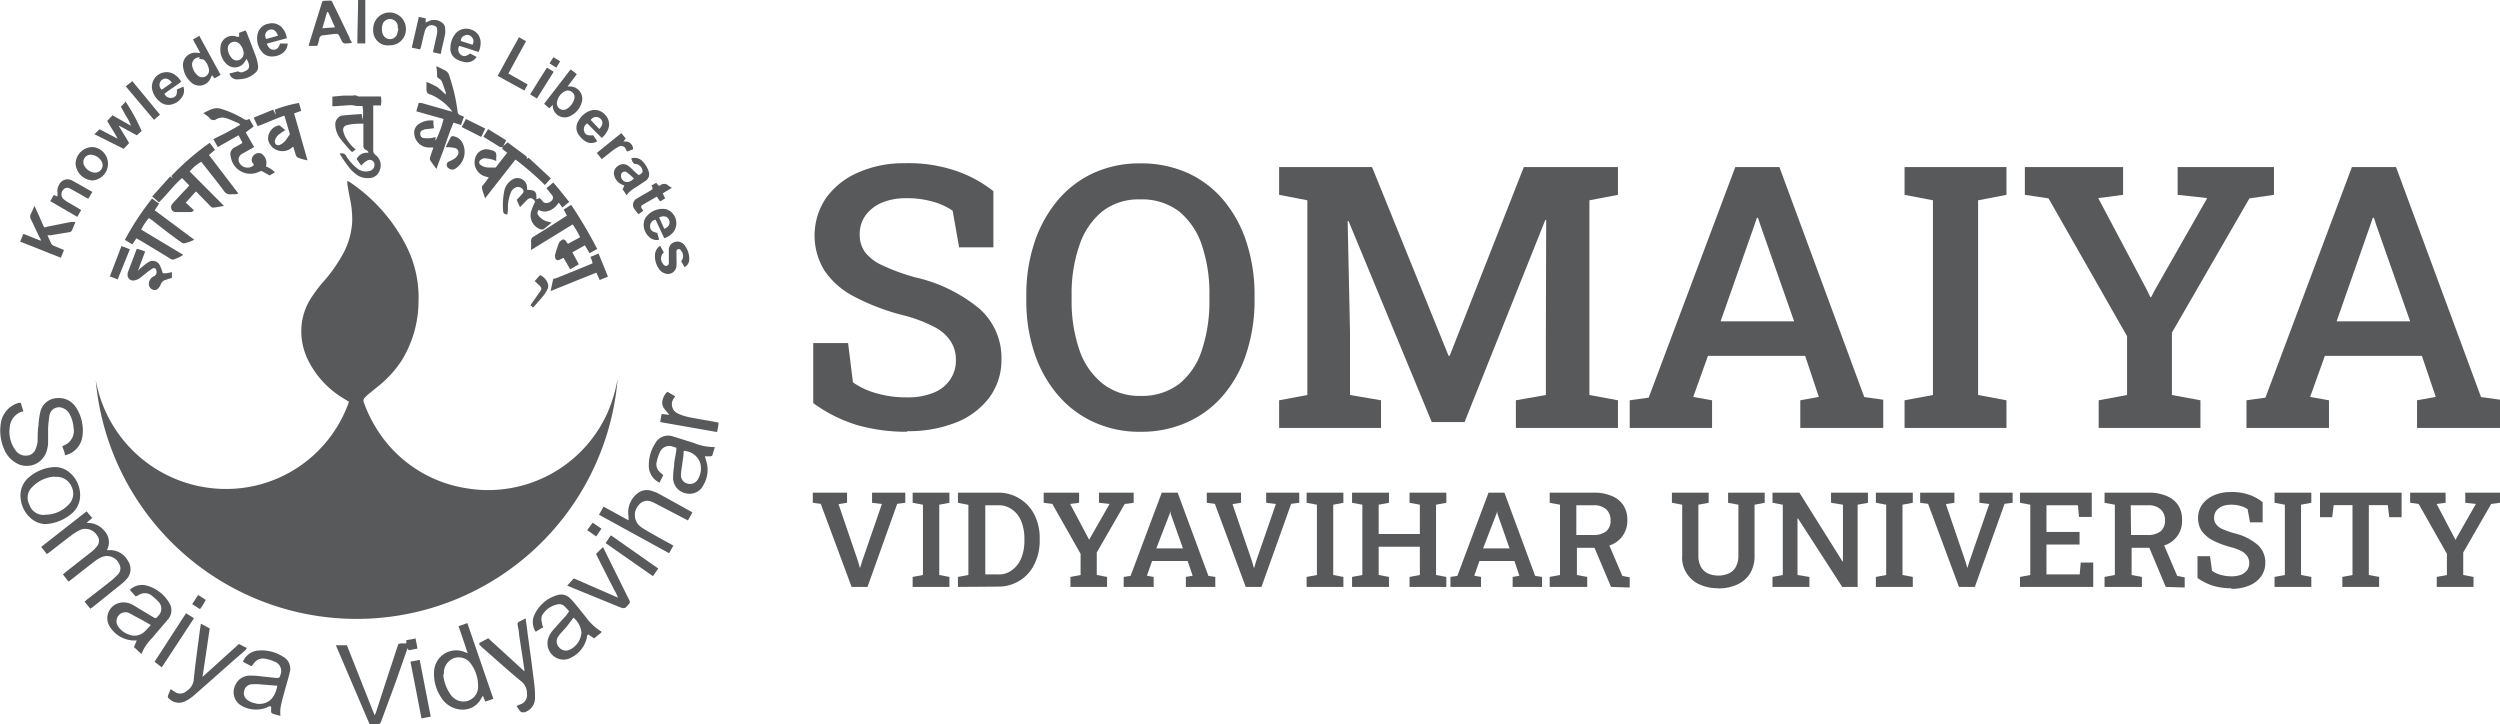 <svg xmlns="http://www.w3.org/2000/svg" viewBox="0 0 170 49.26"><defs><style>.cls-1{fill:#58595b;}</style></defs><g id="Layer_2" data-name="Layer 2"><g id="LOGO"><path class="cls-1" d="M23.92,2.93l-.11,0c-.48.06-.48.06-.69-.39-.12-.25-.12-.25-.41-.23L22,2.4a.27.27,0,0,0-.29.24,2.54,2.54,0,0,1-.14.48l-.58,0a1.38,1.38,0,0,1,.07-.26c.26-.86.53-1.72.8-2.58.06-.21.06-.22.28-.23.49,0,.36-.1.58.35.36.72.71,1.46,1.06,2.19,0,.09.09.19.14.3M22.3.82h-.06c-.1.35-.2.7-.32,1.1l.86-.06c-.17-.38-.31-.72-.48-1.05"/><path class="cls-1" d="M25.38,2a1.11,1.11,0,1,1,2.22-.08,1.08,1.08,0,0,1-1.09,1.16A1,1,0,0,1,25.38,2m1.67-.07h0V1.79a.52.52,0,0,0-.46-.49.52.52,0,0,0-.58.38,1,1,0,0,0,0,.58.54.54,0,0,0,.48.4A.5.5,0,0,0,27,2.32a2.34,2.34,0,0,0,.09-.38"/><path class="cls-1" d="M28.52,3.35,28,3.24c.16-.7.32-1.38.48-2.09l.47.1a2.3,2.3,0,0,0,0,.28l.22-.1a.86.86,0,0,1,.86.09.5.5,0,0,1,.24.45,1.27,1.27,0,0,1,0,.34c-.08.4-.18.8-.27,1.2,0,.05,0,.09-.05.16l-.51-.12c.07-.33.14-.64.21-.95a3.25,3.25,0,0,0,.08-.43c0-.24,0-.37-.23-.43a.44.44,0,0,0-.52.17.9.9,0,0,0-.11.27c-.09.33-.16.67-.24,1a.88.88,0,0,1-.06.17"/><path class="cls-1" d="M24.32,0h.52c0,.49,0,1,0,1.47s0,1,0,1.48h-.54c0-1,.05-1.95.05-2.95"/><path class="cls-1" d="M42,25.75a17.81,17.81,0,0,1-35.49.09,9,9,0,0,0,8.87,7.41,8.85,8.85,0,0,0,8.35-5.93l-.34-.21a6.27,6.27,0,0,1-2.33-2.41,4.48,4.48,0,0,1-.57-2.05,4.14,4.14,0,0,1,.61-2.3,10.07,10.07,0,0,1,.78-1.07,10.44,10.44,0,0,0,1.5-2.12,5.14,5.14,0,0,0,.57-2.1,6.65,6.65,0,0,0-.15-1.54c-.07-.34-.13-.69-.18-1a1.59,1.59,0,0,1,0-.22l.19.1a11.55,11.55,0,0,1,3.84,4.37,7.72,7.72,0,0,1,.81,3.72,7.74,7.74,0,0,1-1.13,4,7.43,7.43,0,0,1-1.67,1.82l-.65.53c-.07.06-.13.13-.19.19a.29.29,0,0,0-.07.36,9,9,0,0,0,.74,1.57,8.76,8.76,0,0,0,6.1,4.22,8.9,8.9,0,0,0,9.75-5.18A10.29,10.29,0,0,0,42,25.75"/><path class="cls-1" d="M4.41,30.94c0-.2-.11-.38-.17-.58a.46.46,0,0,1,.1-.07A1.06,1.06,0,0,0,5,29.08a2.27,2.27,0,0,0-.24-.87.9.9,0,0,0-.48-.46.66.66,0,0,0-.91.46,8.85,8.85,0,0,0-.1.9c0,.36,0,.72,0,1.08a2.24,2.24,0,0,1-.09.45A1.41,1.41,0,0,1,1,31.42a1.83,1.83,0,0,1-.72-.88,3.11,3.11,0,0,1-.21-1.83,1.68,1.68,0,0,1,1.22-1.32l.12,0,.18.59L1.46,28a1.21,1.21,0,0,0-.8,1.08,2.1,2.1,0,0,0,.42,1.57.8.8,0,0,0,.71.33.67.67,0,0,0,.63-.44A2,2,0,0,0,2.56,30c0-.36,0-.72.06-1.08a4.7,4.7,0,0,1,.11-.85,1.21,1.21,0,0,1,1.16-1,1.37,1.37,0,0,1,1.28.64,2.69,2.69,0,0,1,.42,1.09,2.53,2.53,0,0,1,0,.95,1.5,1.5,0,0,1-1.19,1.21"/><path class="cls-1" d="M6.3,35.2l-.37.31v.05a1.45,1.45,0,0,1,1.18.55,1.13,1.13,0,0,1,.16,1.3l.28,0a1.38,1.38,0,0,1,1.14.71,1,1,0,0,1-.13,1.31,1.88,1.88,0,0,1-.25.24L6.27,41.31l-.13.08-.39-.48.2-.17c.56-.43,1.12-.86,1.67-1.3A4.59,4.59,0,0,0,8,39.08a.59.59,0,0,0,.1-.74.91.91,0,0,0-1.2-.45,2.22,2.22,0,0,0-.42.25c-.54.41-1.06.82-1.59,1.24l-.23.17-.38-.49.2-.17,1.72-1.35a2.16,2.16,0,0,0,.4-.4.57.57,0,0,0,0-.73.92.92,0,0,0-1.18-.36,3.19,3.19,0,0,0-.6.38c-.47.35-.94.72-1.4,1.08l-.23.17-.39-.49,3.09-2.42.36.43"/><path class="cls-1" d="M14.26,9.71l.36.48-.41.35,2,2.62-.18.05a2.64,2.64,0,0,0-.29,0,.49.49,0,0,1-.52-.24c-.46-.61-.93-1.2-1.4-1.8L13.68,11a3,3,0,0,0-.78.66L15.23,14c-.28.05-.51.1-.74.12-.06,0-.13-.05-.18-.1l-.79-.81a1.92,1.92,0,0,0-.2-.19l-.69.76.55.51a.25.25,0,0,1-.26.13H12a.32.32,0,0,1-.34-.19.39.39,0,0,1,.09-.41c.32-.34.63-.69.94-1l.18-.21-.49-.5c-.59.5-1,1.1-1.57,1.65l-.46-.4L11.57,12l.18.13v0s-.07-.1-.1-.16a17.58,17.58,0,0,1,2.6-2.25"/><path class="cls-1" d="M29.47,8.2c0,.17,0,.34.05.52L29,8.78a.72.72,0,0,0-.21.05c-.17.06-.22.14-.21.29a.26.26,0,0,0,.24.27,2.9,2.9,0,0,0,.51,0,2.05,2.05,0,0,0,.28-.08,2.28,2.28,0,0,1,0,.27,6.45,6.45,0,0,0,.55-1.49l-1.85-.52c.06-.21.11-.38.16-.57l.18,0,1.16.33.95.27a2.28,2.28,0,0,0-.22-.28,3.81,3.81,0,0,0-1.25-.89A.31.31,0,0,1,29,6.11c0-.16,0-.32,0-.54a6.09,6.09,0,0,1,.72.34,5.64,5.64,0,0,1,.59.53c0-.07,0-.11,0-.15-.07-.21-.14-.42-.22-.63a.5.5,0,0,0-.28-.34.2.2,0,0,1-.09-.13c0-.21,0-.42-.06-.69a6.17,6.17,0,0,1,.68.33.65.65,0,0,1,.22.34c.12.37.23.74.32,1.11s.17.82.23,1.24c0,.19.09.32.3.35l.14.07c-.07.18-.13.36-.2.56l-.51-.16c-.22.51-.39,1-.58,1.56s-.38,1-.58,1.59c-.17-.23-.31-.41-.43-.6a.28.28,0,0,1,0-.2c.06-.21.14-.42.22-.66h-.3a1,1,0,0,1-1-.94.69.69,0,0,1,.33-.67,1.47,1.47,0,0,1,1-.22"/><path class="cls-1" d="M22.6,7.16c0-.08,0-.14,0-.21s0-.24,0-.38l.77-.07.61,0a.47.47,0,0,1,.38.06s.12,0,.19,0H25.9a1.57,1.57,0,0,1,0,.61l-.52,0c0,.1,0,.19,0,.28,0,.91,0,1.83,0,2.75a.38.38,0,0,0,.17.35.87.87,0,0,1,.28,1,.77.77,0,0,1-.78.56,1.24,1.24,0,0,1-.85-.27,2.82,2.82,0,0,1-.36-.33,8.31,8.31,0,0,1-.74-1.06.35.35,0,0,1,.45.17,3,3,0,0,0,.68.78.92.92,0,0,0,.91.22.4.4,0,0,0,.32-.38.32.32,0,0,0-.45-.34,1.26,1.26,0,0,0-.28.19,1.35,1.35,0,0,0-.17.17l-.31-.45a.79.79,0,0,1,.8-.42c0-.12-.11-.16-.18-.2a.3.3,0,0,1-.16-.3c0-.4,0-.79,0-1.18,0-.09,0-.18,0-.3-.38,0-.75,0-1.11.1a.31.31,0,0,0-.26.38,1.42,1.42,0,0,0,.11.35A3,3,0,0,0,24,10l.19.16-.24.18a.75.75,0,0,1-.13-.11c-.24-.27-.48-.54-.7-.83a1.62,1.62,0,0,1-.32-1A.6.6,0,0,1,23,8a.49.49,0,0,1,.24-.14c.44-.05.88-.07,1.35-.11l.06.4a2.67,2.67,0,0,0,0-.94h-.24c-.05,0-.11,0-.14,0s-.31-.07-.47-.06l-1,.07h-.2"/><path class="cls-1" d="M31.8,44.41c-.21-.64-.41-1.22-.62-1.83l.6-.21c.59,1.72,1.17,3.42,1.77,5.15l-.55.19c-.06-.15-.1-.26-.17-.42,0,.08-.07.12-.09.17a1.41,1.41,0,0,1-1.4.79A1.72,1.72,0,0,1,30,47.43a2.85,2.85,0,0,1-.48-1.8,1.5,1.5,0,0,1,2.1-1.28l.17.06m-1.65,1.45a2.77,2.77,0,0,0,.5,1.37,1.07,1.07,0,0,0,.8.47,1,1,0,0,0,1.07-1.07A2.53,2.53,0,0,0,32,45.11a1,1,0,0,0-1.15-.35,1.06,1.06,0,0,0-.66,1.1"/><path class="cls-1" d="M28.25,43.39c.05.25.1.48.14.71l-.59.12-.11-.15,0,.07-.78,2.23L25.94,49c-.09.23-.09.23-.33.24h-.48l-2.29-5.36.75,0c.62,1.58,1.25,3.15,1.88,4.75l.08-.14q.73-2.27,1.48-4.53c.06-.2.07-.2.28-.21l.32,0c0-.08,0-.14,0-.22l.58-.1"/><path class="cls-1" d="M40.9,43l-.19.16-.31.25L40,43.14c-.1.07-.08.19-.11.29a2,2,0,0,1-1,1.26,1.09,1.09,0,0,1-.68.16,1.11,1.11,0,0,1-.92-1.47,1.89,1.89,0,0,1,.41-.64c.27-.3.54-.61.82-.91.06-.08.11-.16.18-.27-.11-.11-.2-.23-.32-.34a.52.52,0,0,0-.52-.11,1.57,1.57,0,0,0-1,.74.67.67,0,0,0,0,.5c0,.09,0,.17.09.3-.17.09-.34.2-.52.31a1.17,1.17,0,0,1-.12-1.08,2.47,2.47,0,0,1,1.58-1.41.85.85,0,0,1,.9.24,4.09,4.09,0,0,1,.39.44c.22.26.43.54.65.8a3.63,3.63,0,0,0,1.07,1M39,42l-.45.59c-.16.19-.33.37-.49.55l-.11.16A.58.58,0,0,0,38,44a.61.61,0,0,0,.7.2A1.4,1.4,0,0,0,39.54,43,1.57,1.57,0,0,0,39,42"/><path class="cls-1" d="M17.07,45.29,16.52,45a1.23,1.23,0,0,1,1.13-.77,2.7,2.7,0,0,1,1.59.42.93.93,0,0,1,.45,1.12c-.13.54-.3,1.07-.44,1.61a7,7,0,0,0-.18.79,2.84,2.84,0,0,0,0,.51l-.37-.1c-.27-.08-.28-.09-.26-.38a.81.81,0,0,1,0-.15c-.12-.05-.2,0-.29.06A2,2,0,0,1,16.44,48,1.06,1.06,0,0,1,16,46.59a1.08,1.08,0,0,1,1-.65,5.9,5.9,0,0,1,.83.06l.95.1c.21,0,.23,0,.29-.21a.68.68,0,0,0-.4-.9,2.59,2.59,0,0,0-.67-.2.73.73,0,0,0-.7.27,2.31,2.31,0,0,0-.18.23m1.73,1.33-.12,0-1.1-.09a4,4,0,0,0-.49,0,.55.55,0,0,0-.53.43.57.57,0,0,0,.23.65,1.26,1.26,0,0,0,.49.21,1.12,1.12,0,0,0,1.21-.39,1.87,1.87,0,0,0,.31-.77"/><path class="cls-1" d="M9.6,44.46,9.11,44l.19-.45-.31,0a2,2,0,0,1-1.52-.93A1.07,1.07,0,0,1,8.11,41a1.22,1.22,0,0,1,.86.1c.2.1.38.23.57.34l.87.52c.19.11.21.09.34-.07a.68.68,0,0,0,0-1,3.21,3.21,0,0,0-.48-.42.74.74,0,0,0-.85,0l-.19.09-.4-.45a1.19,1.19,0,0,1,1.11-.3A2.56,2.56,0,0,1,11.51,41a.93.93,0,0,1-.1,1.13c-.33.4-.67.78-1,1.18l-.08.09a3.3,3.3,0,0,0-.73,1.11m.67-2-.12-.07c-.32-.19-.65-.37-1-.55-.13-.07-.25-.15-.39-.21a.6.6,0,0,0-.79.33.62.62,0,0,0,.11.65,1.38,1.38,0,0,0,.66.48,1,1,0,0,0,1.13-.23c.13-.12.24-.25.38-.4"/><path class="cls-1" d="M45.11,32.28c-.08.18-.17.35-.26.54a1.26,1.26,0,0,1-.73-1.21,2.72,2.72,0,0,1,.42-1.44,1,1,0,0,1,1.23-.49l1.41.44a3.61,3.61,0,0,0,1.43.28l-.16.52c0,.08-.08.11-.17.11l-.35,0,.09.31a2,2,0,0,1-.17,1.61,1.05,1.05,0,0,1-1.2.6,1.08,1.08,0,0,1-.88-1.07,5.52,5.52,0,0,1,.07-.8c0-.34.1-.68.14-1s0-.22-.18-.29a.69.69,0,0,0-.94.39,2.87,2.87,0,0,0-.22.72.67.67,0,0,0,.23.6l.24.22m1.38-1.66c0,.31-.06.61-.1.91s-.07.44-.08.66a.58.58,0,0,0,.46.66.61.61,0,0,0,.7-.32,1.42,1.42,0,0,0,.15-1.07,1.22,1.22,0,0,0-1.13-.84"/><path class="cls-1" d="M45.8,37.08l-.3.54L40.73,35c.11-.19.21-.36.31-.55l1.7.93c0-.12,0-.19,0-.27a1.63,1.63,0,0,1,.69-1.62,1,1,0,0,1,.85-.12,2.87,2.87,0,0,1,.55.22l2.13,1.18.12.08-.3.54-.23-.12-1.92-1a2,2,0,0,0-.4-.18.71.71,0,0,0-.79.25,1,1,0,0,0,.15,1.5c.38.26.79.47,1.18.7l.93.51.14.1"/><path class="cls-1" d="M38.33,17.53l-.27.13c-.18.08-.31,0-.31-.2a.26.26,0,0,1,0-.15q.1-.37.24-.75a.48.48,0,0,1,.12-.17c.17-.16.28-.14.41.06a.76.76,0,0,0,.1.13l.83-.45a6.38,6.38,0,0,0-.51-.87L36.11,17c0-.09,0-.14,0-.19a2.55,2.55,0,0,0,0-.39.35.35,0,0,1,.19-.34c.68-.41,1.35-.84,2-1.26l.25-.16-.22-.41.51-.32a30.91,30.91,0,0,1,1.77,3l-.52.29-.32-.54-.85.48.44.81-.59.34-.46-.8"/><path class="cls-1" d="M14.51,9.46,15.43,9l.91-.51a.57.57,0,0,0-.12-.11c-.26-.11-.51-.23-.77-.32a.86.86,0,0,0-.78.07A.33.33,0,0,1,14.23,8c-.11-.11-.25-.19-.4-.31.41-.2.77-.44,1.24-.28a7,7,0,0,1,1.47.66c.13.08.25.14.41,0,.1.18.19.35.3.53L16.71,9l.57,1-.48.27-.32.18a.45.45,0,0,0-.17.67.63.63,0,0,0,.94.12.3.3,0,0,0,0-.08.39.39,0,0,1-.08-.49.49.49,0,0,1,.49-.26.3.3,0,0,1,.17.08.74.74,0,0,1,.27.75s0,.05,0,.09a1.39,1.39,0,0,1,.59.39l-.36.21-.46-.26a.21.21,0,0,0-.23,0,1.35,1.35,0,0,1-1.77-.51,1.5,1.5,0,0,1-.18-.5A.53.53,0,0,1,16,10l.43-.24.05-.07c-.08-.14-.16-.31-.26-.49L14.81,10c-.1-.18-.19-.35-.3-.53"/><path class="cls-1" d="M3.12,35.64a1.55,1.55,0,0,1-1-.38,2,2,0,0,1-.71-1.33A1.6,1.6,0,0,1,2,32.43a2.86,2.86,0,0,1,1.57-.66,1.51,1.51,0,0,1,1,.24,2,2,0,0,1,.86,1.93,1.63,1.63,0,0,1-.43.87,3,3,0,0,1-1.95.83m.64-3.23a2.29,2.29,0,0,0-1.47.68,1,1,0,0,0-.22,1.23A1,1,0,0,0,3.12,35a2.16,2.16,0,0,0,1.53-.67,1.05,1.05,0,0,0,.22-1.23,1.09,1.09,0,0,0-1.11-.67"/><path class="cls-1" d="M9.26,16.23,9,16.62l-.51-.31a18.67,18.67,0,0,1,1.85-2.81c.16.12.31.23.48.34l-.3.46,2.69,2a2.89,2.89,0,0,1-.69.25.37.37,0,0,1-.23-.1C11.65,16,11,15.5,10.38,15l-.26-.17a4.24,4.24,0,0,0-.52.78l2.86,1.72a2.56,2.56,0,0,1-.67.32c-.06,0-.15,0-.22-.07l-2-1.21-.31-.17"/><path class="cls-1" d="M32.6,43.72l.6-.32,2.46,2.25s0-.08,0-.1c-.12-.82-.25-1.64-.37-2.45,0-.21-.06-.41-.09-.61a.18.18,0,0,1,.11-.22l.43-.22c.06.39.11.76.15,1.12.15,1.09.3,2.18.43,3.27a6,6,0,0,1,.06,1,1,1,0,0,1-.74,1c-.18,0-.19,0-.3-.11l-.22-.32.25-.11a.65.65,0,0,0,.46-.73v0a1,1,0,0,0-.4-.85c-.91-.75-1.78-1.54-2.67-2.32l-.17-.17"/><path class="cls-1" d="M13.66,42.41l.6.32c-.16,1.11-.32,2.19-.49,3.3l2.48-2.24.54.28c-.05.06-.07.11-.11.15-1.17,1-2.33,2.06-3.51,3.08a2.47,2.47,0,0,1-.61.4.94.94,0,0,1-1.05-.18.19.19,0,0,1-.07-.26l.16-.4.26.17a.65.65,0,0,0,.85-.06,1,1,0,0,0,.47-.81c.11-1.1.27-2.19.41-3.29l.07-.46"/><path class="cls-1" d="M34.15,10l.37-.32.21.16,1,.74c.07.06.14.12.08.23l.14-.08,1.51,1.4-.41.45a18.76,18.76,0,0,0-2-1.73l-2.06,2.63a6.72,6.72,0,0,1-.22-.69c0-.06,0-.14.07-.2s.25-.33.4-.52L33,12a1,1,0,0,1-.56-1.52.78.78,0,0,1,.85-.3c.44.1.49.17.45.61a.55.55,0,0,1,0,.16,1.39,1.39,0,0,0-.26-.1,3.09,3.09,0,0,0-.53-.09.46.46,0,0,0-.26.11.2.2,0,0,0,0,.35.88.88,0,0,0,.5.17h.52c.24-.32.5-.65.78-1l-.27-.21c-.06-.06-.12-.11,0-.21Z"/><path class="cls-1" d="M18.59,7.49c.07.14.12.23.16.32h0c0-.12-.05-.23-.07-.35A8.69,8.69,0,0,1,20.33,7c.05.17.1.34.15.54L20,7.71l.91,3.19a2.82,2.82,0,0,1-.71-.21s-.07-.1-.09-.16-.11-.36-.17-.56l-.21.16a1,1,0,0,1-1.49-.59.91.91,0,0,1,.66-1,.19.19,0,0,1,.13,0l.37.31c-.14.09-.26.16-.36.24a.8.8,0,0,0-.33.42.31.31,0,0,0,.06.32.27.27,0,0,0,.3,0,1.09,1.09,0,0,0,.46-.44l.18-.26c-.11-.39-.24-.81-.37-1.27-.62.22-1.2.49-1.82.72L17.25,8l1.34-.55"/><path class="cls-1" d="M34.48,14.58c-.17,0-.26-.08-.27-.25a5,5,0,0,1,.09-1.39,1.18,1.18,0,0,1,.54-.73.65.65,0,0,1,1,.54.86.86,0,0,1,0,.16c.54,0,.67.12.63.64l.24-.08c.06.07.13.14.19.22.17.23.59.09.69-.16a.27.27,0,0,0-.06-.27l-.37-.46.46-.39c.38.42.71.87,1.09,1.32l-.47.38L38,13.78l-.12.15a1.22,1.22,0,0,1-.69.44.82.82,0,0,1-.56-.1c-.11.17-.11.26,0,.4a1.09,1.09,0,0,0,.54.38l.34.08a5.9,5.9,0,0,1-.57.47s-.11,0-.16,0a1,1,0,0,1-.64-1.3,5,5,0,0,1,.25-.59c-.17-.28-.37-.31-.6-.07l-.43.45c-.08-.18-.15-.33-.22-.5l.33-.36c.08-.09.18-.18.1-.32a.4.4,0,0,0-.42-.19.62.62,0,0,0-.4.34,2.73,2.73,0,0,0-.21.93c0,.2,0,.41-.05.61"/><path class="cls-1" d="M38.57,39.82l.45-.49,3,1.31a3.24,3.24,0,0,0-.29-.59c-.09-.2-.2-.4-.3-.59l-.3-.6-.3-.59-.3-.6L41,37.2c.08.15.14.27.2.4l1.56,3.15c.1.22.11.22-.06.4s-.2.28-.57.13L38.8,39.92l-.23-.1"/><path class="cls-1" d="M3.23,16c.1.22.17.41.27.59a.4.4,0,0,0,.19.14l.66.27-.21.53L1.37,16.43l.22-.53,1.18.47,0-.05c0-.07-.07-.15-.11-.23-.19-.4-.37-.8-.57-1.2a.38.38,0,0,1,0-.33A5.71,5.71,0,0,0,2.34,14a2.5,2.5,0,0,1,.14.3c.15.31.28.62.42.94s.11.21.34.17l1.59-.32.3,0c-.09.23-.16.42-.25.6a.25.25,0,0,1-.18.1L3.42,16l-.19,0"/><path class="cls-1" d="M15.6,5l.51-.13a.17.17,0,0,1,.12,0,.34.34,0,0,0,.35,0c.35-.12.43-.29.3-.64A2.66,2.66,0,0,0,16.77,4l-.1.15a.79.79,0,0,1-1.2.26A1.35,1.35,0,0,1,15,3.15a.8.8,0,0,1,1.1-.65l.16,0,0-.27.43-.16.08.13c.22.57.44,1.13.65,1.7a2.91,2.91,0,0,1,.13.6.52.52,0,0,1-.21.47,1.66,1.66,0,0,1-1.12.42A.53.53,0,0,1,15.6,5m-.11-1.73a1,1,0,0,0,.23.63.45.45,0,0,0,.51.19.49.49,0,0,0,.34-.49A1,1,0,0,0,16.3,3a.46.46,0,0,0-.54-.12.45.45,0,0,0-.27.45"/><path class="cls-1" d="M6.39,9.15l.38-.36L8,9.43l0,0c-.21-.41-.48-.79-.71-1.21l.36-.38,1.25.71a2.54,2.54,0,0,0-.33-.66c-.11-.21-.23-.41-.35-.63.11-.12.22-.23.32-.35a12.66,12.66,0,0,1,1.09,2L9.3,9.2,8.13,8.56l-.05,0c.22.39.47.76.7,1.17l-.37.39-2-1"/><path class="cls-1" d="M13.58,2.49,15,5.09l-.41.24-.17-.21-.07.11A.82.82,0,0,1,13,5.6a1.58,1.58,0,0,1-.54-1,.84.84,0,0,1,1-1h.16c-.18-.32-.33-.61-.5-.92l.47-.26m0,1.48a.49.49,0,0,0-.53.5,1.09,1.09,0,0,0,.36.71.46.46,0,0,0,.78-.43,1.16,1.16,0,0,0-.34-.62A1.7,1.7,0,0,0,13.54,4"/><path class="cls-1" d="M37.56,7.17l-.21.19L37,7.06,38.8,4.72l.22.16a1.51,1.51,0,0,1,.2.17l-.62.83.2,0a.84.84,0,0,1,.78,1,1.49,1.49,0,0,1-.78,1,.82.82,0,0,1-1.21-.61.58.58,0,0,0,0-.14M37.87,7a.44.44,0,0,0,.68.4,1.13,1.13,0,0,0,.5-.67.41.41,0,0,0-.13-.45.44.44,0,0,0-.45-.1,1,1,0,0,0-.6.82"/><path class="cls-1" d="M48.86,28.76c0,.21-.06.4-.1.62l-3.87-.68.1-.55.53.06c-.15-.18-.28-.32-.39-.48a.67.67,0,0,1-.06-.57,1.05,1.05,0,0,1,.31-.52l.52.3c0,.08-.08.13-.11.19a.69.69,0,0,0,.33,1,3.28,3.28,0,0,0,.75.24c.58.12,1.17.21,1.76.32l.23.05"/><path class="cls-1" d="M11.69,18.5v.39l-.42.14a.46.46,0,0,0-.33.29.88.88,0,0,1-.18.29.33.33,0,0,1-.36.09.41.41,0,0,1-.27-.3.57.57,0,0,1,.35-.62.3.3,0,0,0,.16-.34c0-.18-.14-.26-.29-.17a4.1,4.1,0,0,0-.47.35l-.41.32a1,1,0,0,1-.34.13.38.38,0,0,1-.45-.44.17.17,0,0,1,0-.07c.2-.54.41-1.08.62-1.64a2.39,2.39,0,0,1,.57.19c-.17.44-.33.87-.49,1.31l0,0c.06-.06.11-.12.17-.17a3.57,3.57,0,0,1,.54-.42.53.53,0,0,1,.78.22,3.26,3.26,0,0,1,.2.53l.25,0,.32-.06"/><path class="cls-1" d="M37.44,19.8c.06-.28.11-.5.15-.71s.12-.13.2-.16l1.82-.74.68-.28c0-.14-.09-.28-.14-.44l.55-.23c.21.53.42,1,.64,1.57l-.56.23c-.08-.16-.15-.32-.23-.5L39,19.16l-1.58.64"/><path class="cls-1" d="M42.35,12.84l.11-.22-.19-.08a.9.9,0,0,1-.48-.53A.58.58,0,0,1,42,11.3a.58.58,0,0,1,.75,0,2.76,2.76,0,0,1,.36.33l.29.26.08,0c.2-.12.24-.19.2-.34a.53.53,0,0,0-.54-.4L43,11c0-.07-.05-.14-.08-.22a.7.7,0,0,1,.7.12,1.7,1.7,0,0,1,.48.73.54.54,0,0,1-.19.66l-.63.42a2.14,2.14,0,0,0-.68.57c-.09-.15-.17-.28-.27-.42m.78-.72a6.27,6.27,0,0,0-.48-.42.25.25,0,0,0-.4.21.44.44,0,0,0,.09.29c.2.24.49.21.79-.08"/><path class="cls-1" d="M6.31,10a1.14,1.14,0,0,1,0,2.27,1.22,1.22,0,0,1-1.17-1.14A1.16,1.16,0,0,1,6.31,10m-.11.52a.5.5,0,0,0-.5.68.89.89,0,0,0,.75.54.51.51,0,0,0,.49-.7.91.91,0,0,0-.74-.52"/><path class="cls-1" d="M12,6.1l.47-.21a.78.78,0,0,1-.13.76,1.13,1.13,0,0,1-.66.45.86.86,0,0,1-.8-.18,1.47,1.47,0,0,1-.54-.86A1,1,0,0,1,11.75,5a1.33,1.33,0,0,1,.57.56c-.37.29-.78.53-1.14.82a.48.48,0,0,0,.58.26c.21-.07.29-.21.27-.54m-.34-.48c-.23-.3-.48-.35-.69-.18a.43.43,0,0,0,0,.66l.68-.48"/><path class="cls-1" d="M18.13,2.93c.1.31.26.45.47.45s.34-.1.45-.42l.51,0a.82.82,0,0,1-.37.67,1.21,1.21,0,0,1-.71.21.83.83,0,0,1-.64-.28,1.41,1.41,0,0,1-.32-1.26.9.9,0,0,1,.75-.69.91.91,0,0,1,1,.39,1.18,1.18,0,0,1,.23.6l-1.36.37m.76-.54c-.12-.37-.36-.5-.62-.39a.42.42,0,0,0-.18.61l.8-.22"/><path class="cls-1" d="M45.17,16.2l-.59-1.26a.43.43,0,0,0-.37.46c0,.25.12.35.48.44.05.14.09.3.13.46a.72.72,0,0,1-.69-.2,1.12,1.12,0,0,1-.36-.78,1,1,0,0,1,.1-.47,1.41,1.41,0,0,1,1.41-.63,1,1,0,0,1,.47,1.61,1.45,1.45,0,0,1-.58.37m0-.64c.31-.12.43-.36.32-.61s-.37-.31-.67-.16l.35.77"/><path class="cls-1" d="M40.93,9.39l-1-1a.46.46,0,0,0-.2.56c.08.22.23.28.61.25l.17.25a.83.83,0,0,1,.09.16.73.73,0,0,1-.79,0,1.49,1.49,0,0,1-.41-.38.84.84,0,0,1-.07-1,1.47,1.47,0,0,1,.72-.67.93.93,0,0,1,1.1.25.91.91,0,0,1,.14,1.11,1.52,1.52,0,0,1-.38.47m-.16-.62c.26-.26.28-.52.07-.71a.43.43,0,0,0-.65.1l.58.61"/><path class="cls-1" d="M32.55,3.54c-.45-.15-.88-.29-1.32-.42a.46.46,0,0,0,.08.58c.19.17.36.15.66-.06l.44.23a.77.77,0,0,1-.74.36,1.58,1.58,0,0,1-.56-.17.81.81,0,0,1-.48-.82,1.52,1.52,0,0,1,.31-.91A.94.94,0,0,1,32,2a.91.91,0,0,1,.68.89,1.35,1.35,0,0,1-.13.63m-.42-.48a.43.43,0,0,0-.07-.54.39.39,0,0,0-.45-.09.37.37,0,0,0-.27.38l.79.25"/><path class="cls-1" d="M6,13.52l-.75-.43-.46-.25a.35.35,0,0,0-.5.08.44.44,0,0,0,0,.59,2.21,2.21,0,0,0,.29.22l.74.43.2.13c-.09.15-.17.29-.26.46L3.42,13.68c.08-.15.16-.28.23-.42l.26.1c0-.11,0-.18,0-.26A.79.79,0,0,1,4,12.6a.64.64,0,0,1,.93-.31c.45.24.88.5,1.35.76L6,13.52"/><path class="cls-1" d="M46.56,18.18c-.08-.14-.16-.27-.24-.42a.53.53,0,0,0,0-.7.18.18,0,0,0-.21-.12.17.17,0,0,0-.11.2c0,.13,0,.26,0,.39a5,5,0,0,1,0,.54.58.58,0,0,1-.79.52.76.76,0,0,1-.39-.29,1.5,1.5,0,0,1-.28-1,.78.78,0,0,1,.35-.59l.25.46a.53.53,0,0,0-.09.72.49.49,0,0,0,.11.14.19.19,0,0,0,.32-.13,1.94,1.94,0,0,0,0-.24c0-.22,0-.43,0-.64a.54.54,0,0,1,.37-.55.58.58,0,0,1,.67.17,1.51,1.51,0,0,1,.35,1,.59.59,0,0,1-.31.52"/><path class="cls-1" d="M11,45.38,10.51,45l2.14-3.3.54.34L11,45.38"/><path class="cls-1" d="M44.76,38.66l-.36.52-3.22-2.25c.12-.18.23-.35.36-.53l3.22,2.26"/><path class="cls-1" d="M29.29,48.73l-.63.12c-.25-1.3-.49-2.56-.75-3.86l.63-.12c.25,1.3.5,2.56.75,3.86"/><path class="cls-1" d="M35.27,2.52l.5.28L34.57,5l1.31.74-.22.42-1.82-1c.47-.87.94-1.71,1.43-2.59"/><path class="cls-1" d="M43.74,14.33l-.32.24a3.75,3.75,0,0,1-.26-.33.48.48,0,0,1,.17-.75c.25-.16.52-.31.78-.46l.26-.16c0-.08,0-.16-.08-.25l.33-.19.16.19s.08,0,.1,0a.41.41,0,0,1,.57,0,1.46,1.46,0,0,0,.24.15l-.63.38c.06.11.11.21.17.34l-.34.21-.23-.33-1,.58a.16.16,0,0,0,0,.25l.1.16"/><path class="cls-1" d="M8.55,5.87,9,5.52,10.88,7.8l-.41.35L8.55,5.87"/><path class="cls-1" d="M30.31,10c.12-.25.23-.46.34-.66a.16.16,0,0,1,.21-.07.83.83,0,0,1,.59.45A1.34,1.34,0,0,1,31,11.44a.37.37,0,0,1-.49,0,.26.26,0,0,1,.07-.48,2.21,2.21,0,0,0,.34-.18.78.78,0,0,0,.22-.26.31.31,0,0,0-.19-.45,2.9,2.9,0,0,0-.41-.06l-.21,0"/><path class="cls-1" d="M40.92,10.82l-.34-.42,1.67-1.35.3.37-.16.2c.2,0,.4,0,.53.18a.48.48,0,0,1,.13.35l-.41.16-.08-.16a.34.34,0,0,0-.5-.17,2.87,2.87,0,0,0-.43.28l-.71.56"/><path class="cls-1" d="M7.46,18.82l.8-2.09.57.22L8,19l-.57-.22"/><path class="cls-1" d="M37.19,4.6l.46.28L36.51,6.7l-.46-.28c.38-.62.75-1.21,1.14-1.82"/><path class="cls-1" d="M36.73,18.71a.94.94,0,0,1,.5.52.5.5,0,0,1,0,.43,2.36,2.36,0,0,1-.24.4c-.19.24-.4.47-.61.71s-.1.11-.31,0a1.4,1.4,0,0,1,.1-.16l.55-.78c.12-.18.12-.23,0-.38l-.36-.34.19-.21a2.18,2.18,0,0,1,.21-.22"/><path class="cls-1" d="M32.7,9.3l-1.3-.66c.09-.19.18-.36.28-.55L33,8.74c-.09.2-.18.37-.27.56"/><path class="cls-1" d="M34.15,10h0C34.08,10,34,10,34,10l-1.13-.7.32-.52,1.23.76-.22.45"/><path class="cls-1" d="M40.54,36.48l-.61-.43.37-.51.6.41-.36.53"/><path class="cls-1" d="M13.47,40.46l.52.33a3.84,3.84,0,0,1-.39.63l-.53-.34.4-.62"/><path class="cls-1" d="M37.37,4.31l.26-.42.46.28-.26.43-.46-.29"/><polygon class="cls-1" points="57.91 39.91 55.81 34.26 55.27 34.19 55.27 33.5 57.6 33.5 57.6 34.19 57.02 34.28 58.35 38.18 58.47 38.6 58.49 38.6 58.62 38.18 59.97 34.27 59.3 34.19 59.3 33.5 61.56 33.5 61.56 34.19 61.01 34.26 58.99 39.91 57.91 39.91"/><polygon class="cls-1" points="62.06 39.91 62.06 39.23 62.76 39.1 62.76 34.32 62.06 34.19 62.06 33.5 64.56 33.5 64.56 34.19 63.87 34.32 63.87 39.1 64.56 39.23 64.56 39.91 62.06 39.91"/><path class="cls-1" d="M65.14,39.91v-.68l.71-.13V34.33l-.71-.14V33.5h2.69A2.74,2.74,0,0,1,70.34,35a3.51,3.51,0,0,1,.36,1.62v.13a3.5,3.5,0,0,1-.36,1.61,2.63,2.63,0,0,1-1,1.12,2.71,2.71,0,0,1-1.49.41ZM67,39.06h.84a1.48,1.48,0,0,0,1-.31,1.86,1.86,0,0,0,.61-.81,3.13,3.13,0,0,0,.21-1.17v-.13a3.14,3.14,0,0,0-.21-1.18,1.77,1.77,0,0,0-.61-.8,1.53,1.53,0,0,0-1-.3H67Z"/><polygon class="cls-1" points="72.79 39.91 72.79 39.23 73.48 39.1 73.48 37.66 71.56 34.27 70.97 34.19 70.97 33.5 73.38 33.5 73.38 34.19 72.77 34.27 73.96 36.51 74.06 36.7 74.07 36.69 74.17 36.51 75.45 34.27 74.73 34.19 74.73 33.5 77.09 33.5 77.09 34.19 76.48 34.27 74.58 37.57 74.58 39.1 75.28 39.23 75.28 39.91 72.79 39.91"/><path class="cls-1" d="M76.41,39.91v-.68l.47-.07L79,33.5h1.08l2.09,5.66.47.07v.68h-2v-.68l.46-.08-.34-1H78.34l-.35,1,.46.08v.68Zm2.22-2.62h1.81l-.84-2.37,0-.17h0l-.06.18Z"/><polygon class="cls-1" points="84.71 39.91 82.61 34.26 82.06 34.19 82.06 33.5 84.39 33.5 84.39 34.19 83.81 34.28 85.14 38.18 85.26 38.6 85.29 38.6 85.41 38.18 86.76 34.27 86.1 34.19 86.1 33.5 88.35 33.5 88.35 34.19 87.8 34.26 85.78 39.91 84.71 39.91"/><polygon class="cls-1" points="88.85 39.91 88.85 39.23 89.55 39.1 89.55 34.32 88.85 34.19 88.85 33.5 91.35 33.5 91.35 34.19 90.66 34.32 90.66 39.1 91.35 39.23 91.35 39.91 88.85 39.91"/><polygon class="cls-1" points="91.94 39.91 91.94 39.23 92.64 39.1 92.64 34.32 91.94 34.19 91.94 33.5 94.45 33.5 94.45 34.19 93.75 34.32 93.75 36.31 96.55 36.31 96.55 34.32 95.85 34.19 95.85 33.5 96.55 33.5 97.65 33.5 98.35 33.5 98.35 34.19 97.65 34.32 97.65 39.1 98.35 39.23 98.35 39.91 95.85 39.91 95.85 39.23 96.55 39.1 96.55 37.18 93.75 37.18 93.75 39.1 94.45 39.23 94.45 39.91 91.94 39.91"/><path class="cls-1" d="M98.63,39.91v-.68l.47-.07,2.12-5.66h1.08l2.09,5.66.47.07v.68h-2v-.68l.46-.08-.34-1h-2.38l-.35,1,.46.08v.68Zm2.22-2.62h1.8l-.83-2.37,0-.17h0l-.06.18Z"/><path class="cls-1" d="M105.38,39.91v-.68l.7-.13V34.32l-.7-.13V33.5h3a3,3,0,0,1,1.23.23,1.7,1.7,0,0,1,.78.63,1.8,1.8,0,0,1,.27,1,1.76,1.76,0,0,1-.27,1,1.68,1.68,0,0,1-.74.65,2.76,2.76,0,0,1-1.12.24h-1.3V39.1l.7.13v.68Zm1.81-3.53h1.1a1.42,1.42,0,0,0,.93-.25.92.92,0,0,0,.3-.74,1,1,0,0,0-.29-.75,1.24,1.24,0,0,0-.89-.28h-1.15Zm2.36,3.53L108.32,37l1-.17,1,2.33.5.1v.69Z"/><path class="cls-1" d="M116.84,40a3,3,0,0,1-1.28-.26,2,2,0,0,1-1.17-2V34.32l-.7-.13V33.5h2.5v.69l-.7.13v3.47a1.54,1.54,0,0,0,.17.75,1.07,1.07,0,0,0,.47.45,1.78,1.78,0,0,0,1.43,0,1,1,0,0,0,.48-.45,1.54,1.54,0,0,0,.17-.75V34.32l-.7-.13V33.5H120v.69l-.69.13v3.47A2.25,2.25,0,0,1,119,39a2,2,0,0,1-.87.75,3,3,0,0,1-1.3.26"/><polygon class="cls-1" points="120.53 39.91 120.53 39.23 121.23 39.1 121.23 34.32 120.53 34.19 120.53 33.5 121.23 33.5 122.36 33.5 125.29 38.18 125.32 38.17 125.32 34.32 124.51 34.19 124.51 33.5 126.32 33.5 127.02 33.5 127.02 34.19 126.32 34.32 126.32 39.91 125.27 39.91 122.26 35.25 122.23 35.25 122.23 39.1 123.04 39.23 123.04 39.91 120.53 39.91"/><polygon class="cls-1" points="127.56 39.91 127.56 39.23 128.26 39.1 128.26 34.32 127.56 34.19 127.56 33.5 130.07 33.5 130.07 34.19 129.37 34.32 129.37 39.1 130.07 39.23 130.07 39.91 127.56 39.91"/><polygon class="cls-1" points="133.21 39.91 131.11 34.26 130.57 34.19 130.57 33.5 132.9 33.5 132.9 34.19 132.32 34.28 133.65 38.18 133.77 38.6 133.79 38.6 133.92 38.18 135.27 34.27 134.6 34.19 134.6 33.5 136.86 33.5 136.86 34.19 136.31 34.26 134.29 39.91 133.21 39.91"/><polygon class="cls-1" points="137.36 39.91 137.36 39.23 138.06 39.1 138.06 34.32 137.36 34.19 137.36 33.5 142.24 33.5 142.24 35.15 141.37 35.15 141.3 34.36 139.16 34.36 139.16 36.17 141.41 36.17 141.41 37.03 139.16 37.03 139.16 39.06 141.42 39.06 141.49 38.25 142.34 38.25 142.34 39.91 137.36 39.91"/><path class="cls-1" d="M143.11,39.91v-.68l.7-.13V34.32l-.7-.13V33.5h3a3,3,0,0,1,1.23.23,1.7,1.7,0,0,1,.78.63,1.8,1.8,0,0,1,.26,1,1.75,1.75,0,0,1-.26,1,1.8,1.8,0,0,1-.74.65,2.79,2.79,0,0,1-1.12.24h-1.31V39.1l.7.13v.68Zm1.8-3.53H146a1.4,1.4,0,0,0,.92-.25.92.92,0,0,0,.3-.74,1,1,0,0,0-.29-.75,1.21,1.21,0,0,0-.88-.28h-1.16Zm2.36,3.53L146.05,37l1-.17,1,2.33.51.1v.69Z"/><path class="cls-1" d="M151.74,40a4.34,4.34,0,0,1-1.22-.16,3.69,3.69,0,0,1-1.09-.54V37.82h.85l.14,1a2.08,2.08,0,0,0,.58.27,2.88,2.88,0,0,0,.74.1,1.82,1.82,0,0,0,.66-.11,1,1,0,0,0,.41-.32.83.83,0,0,0,.14-.48.85.85,0,0,0-.13-.45,1.14,1.14,0,0,0-.41-.36,3.51,3.51,0,0,0-.77-.28,5.8,5.8,0,0,1-1.2-.46,2.18,2.18,0,0,1-.73-.63,1.59,1.59,0,0,1-.24-.88,1.53,1.53,0,0,1,.28-.91,1.88,1.88,0,0,1,.78-.62,2.73,2.73,0,0,1,1.14-.23,3.49,3.49,0,0,1,1.26.18,3,3,0,0,1,.93.51v1.37H153l-.16-.89a1.47,1.47,0,0,0-.47-.22,2.24,2.24,0,0,0-.68-.09,1.55,1.55,0,0,0-.59.11,1,1,0,0,0-.4.31.83.83,0,0,0-.14.48.68.68,0,0,0,.13.42,1.06,1.06,0,0,0,.42.33,6.45,6.45,0,0,0,.81.29,3.76,3.76,0,0,1,1.58.77,1.59,1.59,0,0,1,.54,1.24,1.54,1.54,0,0,1-.29.93,1.83,1.83,0,0,1-.81.62,3.06,3.06,0,0,1-1.22.22"/><polygon class="cls-1" points="154.67 39.91 154.67 39.23 155.37 39.1 155.37 34.32 154.67 34.19 154.67 33.5 157.17 33.5 157.17 34.19 156.47 34.32 156.47 39.1 157.17 39.23 157.17 39.91 154.67 39.91"/><polygon class="cls-1" points="159.28 39.91 159.28 39.23 159.97 39.1 159.97 34.35 158.69 34.35 158.59 35.17 157.76 35.17 157.76 33.5 163.31 33.5 163.31 35.17 162.47 35.17 162.37 34.35 161.08 34.35 161.08 39.1 161.78 39.23 161.78 39.91 159.28 39.91"/><polygon class="cls-1" points="165.7 39.91 165.7 39.23 166.39 39.1 166.39 37.66 164.47 34.27 163.89 34.19 163.89 33.5 166.3 33.5 166.3 34.19 165.69 34.27 166.87 36.51 166.97 36.7 166.99 36.69 167.08 36.51 168.36 34.27 167.64 34.19 167.64 33.5 170 33.5 170 34.19 169.4 34.27 167.5 37.57 167.5 39.1 168.2 39.23 168.2 39.91 165.7 39.91"/><path class="cls-1" d="M61.68,29.36a12.17,12.17,0,0,1-3.38-.45,10,10,0,0,1-3-1.5V23.33h2.37L58,26a5.09,5.09,0,0,0,1.59.74,7.13,7.13,0,0,0,2.06.28,4.64,4.64,0,0,0,1.82-.31,2.42,2.42,0,0,0,1.12-.87A2.25,2.25,0,0,0,65,24.48a2.28,2.28,0,0,0-.34-1.25,2.86,2.86,0,0,0-1.13-1,9.78,9.78,0,0,0-2.14-.8,15.08,15.08,0,0,1-3.32-1.27,5.45,5.45,0,0,1-2-1.75,4.56,4.56,0,0,1,.09-4.93,5.23,5.23,0,0,1,2.15-1.73,7.58,7.58,0,0,1,3.18-.65,9.9,9.9,0,0,1,3.49.51A8.5,8.5,0,0,1,67.55,13v3.82H65.22l-.44-2.49a4.3,4.3,0,0,0-1.29-.6,6.27,6.27,0,0,0-1.89-.25,4.16,4.16,0,0,0-1.63.3,2.68,2.68,0,0,0-1.11.86,2.18,2.18,0,0,0-.4,1.32,2,2,0,0,0,.35,1.17,3,3,0,0,0,1.19.91,13.63,13.63,0,0,0,2.24.82A10.43,10.43,0,0,1,66.61,21a4.46,4.46,0,0,1,1.49,3.45A4.32,4.32,0,0,1,67.3,27a5.23,5.23,0,0,1-2.24,1.71,8.79,8.79,0,0,1-3.38.61"/><path class="cls-1" d="M77.54,29.36a7.35,7.35,0,0,1-3.19-.67,7,7,0,0,1-2.45-1.87A8.53,8.53,0,0,1,70.34,24a11.19,11.19,0,0,1-.55-3.6V20.1a11.23,11.23,0,0,1,.55-3.6,8.73,8.73,0,0,1,1.56-2.85,7,7,0,0,1,2.45-1.88,7.48,7.48,0,0,1,3.18-.66,7.7,7.7,0,0,1,3.25.66,6.94,6.94,0,0,1,2.45,1.88,8.51,8.51,0,0,1,1.54,2.85,11.52,11.52,0,0,1,.54,3.6v.27a11.47,11.47,0,0,1-.54,3.6,8.32,8.32,0,0,1-1.54,2.85,6.91,6.91,0,0,1-2.45,1.87,7.54,7.54,0,0,1-3.24.67m0-2.44a4.15,4.15,0,0,0,2.65-.82,4.84,4.84,0,0,0,1.54-2.3,10.49,10.49,0,0,0,.51-3.43v-.3a10.24,10.24,0,0,0-.51-3.39,5,5,0,0,0-1.55-2.3,4.15,4.15,0,0,0-2.65-.82,4,4,0,0,0-2.58.82,5,5,0,0,0-1.55,2.3,10,10,0,0,0-.53,3.39v.3a10.25,10.25,0,0,0,.53,3.43A4.94,4.94,0,0,0,75,26.1a4,4,0,0,0,2.58.82"/><polygon class="cls-1" points="86.98 29.1 86.98 27.22 88.9 26.86 88.9 13.62 86.98 13.25 86.98 11.36 88.9 11.36 93.3 11.36 98.5 24.19 98.58 24.19 103.62 11.36 110.02 11.36 110.02 13.25 108.08 13.62 108.08 26.86 110.02 27.22 110.02 29.1 103.08 29.1 103.08 27.22 105.12 26.86 105.12 22.73 105.14 14.97 105.08 14.96 99.59 28.7 97.36 28.7 91.7 15.03 91.64 15.04 91.8 22.52 91.8 26.86 93.91 27.22 93.91 29.1 86.98 29.1"/><path class="cls-1" d="M110.82,29.1V27.22l1.29-.18L118,11.36h3L126.77,27l1.29.18V29.1h-5.64V27.22l1.26-.23-.93-2.79h-6.61l-1,2.79,1.28.23V29.1ZM117,21.85h5l-2.3-6.56-.16-.48h-.07l-.17.5Z"/><polygon class="cls-1" points="129.51 29.1 129.51 27.22 131.44 26.86 131.44 13.62 129.51 13.25 129.51 11.36 136.44 11.36 136.44 13.25 134.51 13.62 134.51 26.86 136.44 27.22 136.44 29.1 129.51 29.1"/><polygon class="cls-1" points="142.71 29.1 142.71 27.22 144.64 26.86 144.64 22.86 139.3 13.49 137.69 13.25 137.69 11.36 144.37 11.36 144.37 13.25 142.68 13.47 145.97 19.68 146.23 20.22 146.28 20.2 146.54 19.7 150.09 13.47 148.08 13.25 148.08 11.36 154.63 11.36 154.63 13.25 152.96 13.49 147.69 22.62 147.69 26.86 149.63 27.22 149.63 29.1 142.71 29.1"/><path class="cls-1" d="M152.76,29.1V27.22l1.29-.18,5.88-15.68h3L168.71,27l1.29.18V29.1h-5.64V27.22l1.27-.23-.94-2.79h-6.6l-1,2.79,1.28.23V29.1Zm6.13-7.25h5l-2.31-6.56-.15-.48h-.08l-.17.5Z"/></g></g></svg>